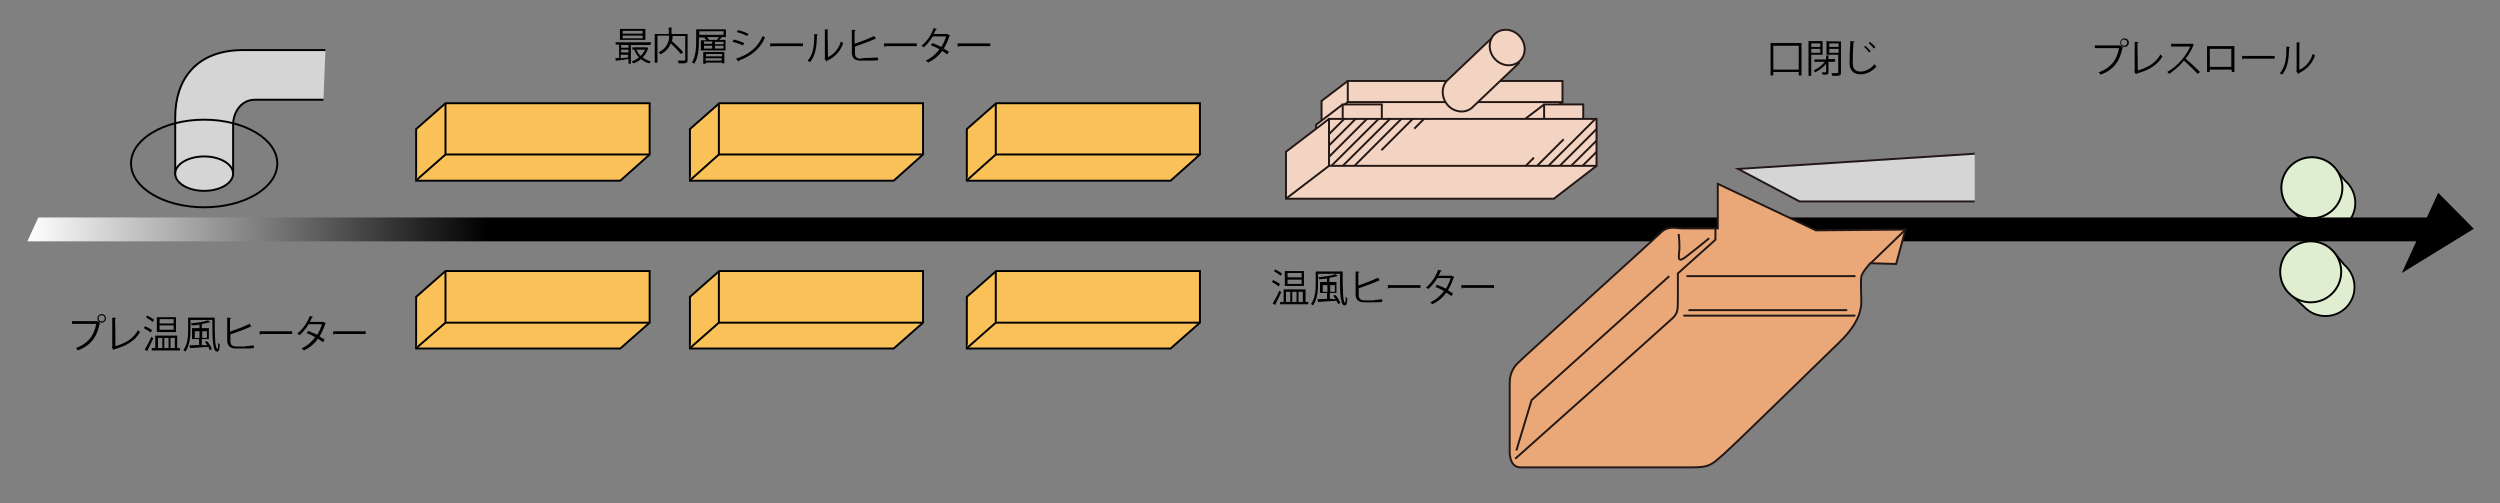 <?xml version="1.0" encoding="utf-8"?>
<!-- Generator: Adobe Illustrator 22.1.0, SVG Export Plug-In . SVG Version: 6.00 Build 0)  -->
<svg version="1.1" id="レイヤー_1" xmlns="http://www.w3.org/2000/svg" xmlns:xlink="http://www.w3.org/1999/xlink" x="0px"
	 y="0px" viewBox="0 0 639.2 128.7" style="enable-background:new 0 0 639.2 128.7;" xml:space="preserve">
<rect x="0" y="0" width="639.2" height="128.7" fill="#808080" stroke="none"/>
<style type="text/css">
	.st0{fill:#DFEED0;stroke:#000000;stroke-width:0.472;stroke-miterlimit:10;}
	.st1{fill:#DFEED0;stroke:#000000;stroke-width:0.5;stroke-miterlimit:10;}
	.st2{fill:url(#SVGID_1_);}
	.st3{fill:#EAA878;stroke:#221714;stroke-width:0.5;stroke-miterlimit:10;}
	.st4{fill:#D5D5D6;stroke:#221714;stroke-width:0.5;stroke-miterlimit:10;}
	.st5{fill:none;stroke:#221714;stroke-width:0.5;stroke-miterlimit:10;}
	.st6{fill:#F3D4C3;stroke:#221714;stroke-width:0.5;stroke-miterlimit:10;}
	.st7{fill:#F3D4C3;}
	.st8{clip-path:url(#SVGID_3_);fill:none;stroke:#221714;stroke-width:0.5;stroke-miterlimit:10;}
	.st9{clip-path:url(#SVGID_6_);fill:none;stroke:#221714;stroke-width:0.5;stroke-miterlimit:10;}
	.st10{clip-path:url(#SVGID_8_);fill:none;stroke:#221714;stroke-width:0.5;stroke-miterlimit:10;}
	.st11{clip-path:url(#SVGID_10_);fill:none;stroke:#221714;stroke-width:0.5;stroke-miterlimit:10;}
	.st12{clip-path:url(#SVGID_12_);fill:none;stroke:#221714;stroke-width:0.5;stroke-miterlimit:10;}
	.st13{clip-path:url(#SVGID_14_);fill:none;stroke:#221714;stroke-width:0.5;stroke-miterlimit:10;}
	.st14{clip-path:url(#SVGID_16_);fill:none;stroke:#221714;stroke-width:0.5;stroke-miterlimit:10;}
	.st15{clip-path:url(#SVGID_18_);fill:none;stroke:#221714;stroke-width:0.5;stroke-miterlimit:10;}
	.st16{clip-path:url(#SVGID_20_);fill:none;stroke:#221714;stroke-width:0.5;stroke-miterlimit:10;}
	.st17{clip-path:url(#SVGID_22_);fill:none;stroke:#221714;stroke-width:0.5;stroke-miterlimit:10;}
	.st18{clip-path:url(#SVGID_24_);fill:none;stroke:#221714;stroke-width:0.5;stroke-miterlimit:10;}
	.st19{clip-path:url(#SVGID_26_);fill:none;stroke:#221714;stroke-width:0.5;stroke-miterlimit:10;}
	.st20{clip-path:url(#SVGID_28_);fill:none;stroke:#221714;stroke-width:0.5;stroke-miterlimit:10;}
	.st21{clip-path:url(#SVGID_30_);fill:none;stroke:#221714;stroke-width:0.5;stroke-miterlimit:10;}
	.st22{fill:#D5D5D6;stroke:#040000;stroke-width:0.5;stroke-miterlimit:10;}
	.st23{fill:none;stroke:#040000;stroke-miterlimit:10;}
	.st24{fill:#F9C158;stroke:#000000;stroke-width:0.5;stroke-miterlimit:10;}
	.st25{fill:none;stroke:#040000;stroke-width:0.5;stroke-miterlimit:10;}
</style>
<path class="st0" d="M596.9,43l2.7,3.2c1.6,1.4,2.6,3.4,2.6,5.7c0,4.1-3.3,7.4-7.4,7.4c-1.9,0-3.7-0.7-5-1.9l-3.2-3"/>
<circle class="st1" cx="591.1" cy="48" r="7.8"/>
<linearGradient id="SVGID_1_" gradientUnits="userSpaceOnUse" x1="18.331" y1="-497.839" x2="643.792" y2="-497.839" gradientTransform="matrix(-1 0 0 1 650.802 557.379)">
	<stop  offset="0.812" style="stop-color:#000000"/>
	<stop  offset="1" style="stop-color:#FFFFFF"/>
</linearGradient>
<polygon class="st2" points="7,61.7 617.8,61.7 614.1,69.8 632.5,58.5 623.4,49.3 620.5,55.6 9.8,55.6 "/>
<path class="st0" d="M596.7,64.5l2.7,3.2c1.6,1.4,2.6,3.4,2.6,5.7c0,4.1-3.3,7.4-7.4,7.4c-1.9,0-3.7-0.7-5-1.9l-3.2-3"/>
<circle class="st1" cx="590.8" cy="69.5" r="7.8"/>
<path class="st3" d="M386,114.9c0-2.4,0-15.1,0-16.6s0.1-3.5,2.1-5.5s34.6-31.4,36.5-33.3s4-1.1,5.6-1.1c1.6,0,9,0,9,0V47l25.1,11.9
	l22.9-0.2l-2.4,8.8l-6.6-0.2c0,0-2.1,2.3-2.3,3.4s0,4.7,0,6.3s-0.2,5.3-5.6,10.5s-26.7,26.1-29.8,28.8c-3.1,2.7-3.5,3.2-8.2,3.2
	c-4.7,0-40.2,0-43.5,0C385.6,119.5,386,114.9,386,114.9z"/>
<polyline class="st4" points="504.9,51.5 460.1,51.5 444.4,43.2 504.9,39.3 "/>
<path class="st5" d="M387.4,117.3c0,0,39.3-35,40.3-36c1.1-1.1,1.3-1.7,1.3-4.5s0-6.9,0-6.9l9.6-8.6v-3"/>
<path class="st5" d="M429.2,59.8c0,0,0.2,1.6,0.2,3.5c0,1.9-0.9,4.3,1.6,2.4c2.9-2.2,6-4.8,6-4.8"/>
<line class="st5" x1="431.2" y1="70.6" x2="474.4" y2="70.6"/>
<line class="st5" x1="431.7" y1="79.3" x2="472.3" y2="79.3"/>
<line class="st5" x1="430.4" y1="80.7" x2="474.4" y2="80.7"/>
<polyline class="st5" points="387.7,115.2 391.6,102.3 426.8,70.6 "/>
<line class="st5" x1="478.2" y1="67.4" x2="487.2" y2="58.7"/>
<polyline class="st6" points="399.5,26.1 392.8,31.2 337.9,31.2 337.9,25.8 344.6,20.7 "/>
<line class="st5" x1="337.9" y1="31.2" x2="344.6" y2="26.1"/>
<polyline class="st6" points="353.3,32.1 346.6,37.3 336.5,37.3 336.5,31.9 343.3,26.7 "/>
<polyline class="st6" points="404.8,32.1 398.1,37.3 388,37.3 388,31.9 394.8,26.7 "/>
<rect x="344.6" y="20.7" class="st6" width="54.9" height="5.4"/>
<path class="st6" d="M382.5,8.7l-12.2,11.6c-1.8,1.5-1.9,4.4-0.3,6.4s4.5,2.4,6.3,0.9l12.2-11.6"/>
<ellipse transform="matrix(0.765 -0.644 0.644 0.765 82.532 251.006)" class="st6" cx="385.5" cy="12.3" rx="4.3" ry="4.7"/>
<rect x="343.3" y="26.7" class="st5" width="10" height="5.4"/>
<rect x="394.8" y="26.7" class="st6" width="10" height="5.4"/>
<line class="st5" x1="336.5" y1="37.3" x2="343.3" y2="32.1"/>
<line class="st5" x1="388" y1="37.3" x2="394.8" y2="32.1"/>
<polyline class="st6" points="408.2,42.4 397.3,50.8 328.8,50.8 328.8,38.8 339.8,30.4 "/>
<line class="st5" x1="328.8" y1="50.8" x2="339.8" y2="42.4"/>
<g>
	<g>
		<rect id="SVGID_5_" x="339.8" y="30.4" class="st7" width="68.4" height="12"/>
	</g>
	<g>
		<defs>
			<rect id="SVGID_2_" x="339.8" y="30.4" width="68.4" height="12"/>
		</defs>
		<clipPath id="SVGID_3_">
			<use xlink:href="#SVGID_2_"  style="overflow:visible;"/>
		</clipPath>
		<line class="st8" x1="329" y1="45.1" x2="346.5" y2="27.6"/>
	</g>
	<g>
		<defs>
			<rect id="SVGID_4_" x="339.8" y="30.4" width="68.4" height="12"/>
		</defs>
		<clipPath id="SVGID_6_">
			<use xlink:href="#SVGID_4_"  style="overflow:visible;"/>
		</clipPath>
		<line class="st9" x1="331.9" y1="45.1" x2="349.4" y2="27.6"/>
	</g>
	<g>
		<defs>
			<rect id="SVGID_7_" x="339.8" y="30.4" width="68.4" height="12"/>
		</defs>
		<clipPath id="SVGID_8_">
			<use xlink:href="#SVGID_7_"  style="overflow:visible;"/>
		</clipPath>
		<line class="st10" x1="334.8" y1="45.1" x2="352.3" y2="27.6"/>
	</g>
	<g>
		<defs>
			<rect id="SVGID_9_" x="339.8" y="30.4" width="68.4" height="12"/>
		</defs>
		<clipPath id="SVGID_10_">
			<use xlink:href="#SVGID_9_"  style="overflow:visible;"/>
		</clipPath>
		<line class="st11" x1="337.7" y1="45.1" x2="355.3" y2="27.6"/>
	</g>
	<g>
		<defs>
			<rect id="SVGID_11_" x="339.8" y="30.4" width="68.4" height="12"/>
		</defs>
		<clipPath id="SVGID_12_">
			<use xlink:href="#SVGID_11_"  style="overflow:visible;"/>
		</clipPath>
		<line class="st12" x1="340.6" y1="45.1" x2="358.2" y2="27.6"/>
	</g>
	<g>
		<defs>
			<rect id="SVGID_13_" x="339.8" y="30.4" width="68.4" height="12"/>
		</defs>
		<clipPath id="SVGID_14_">
			<use xlink:href="#SVGID_13_"  style="overflow:visible;"/>
		</clipPath>
		<line class="st13" x1="343.6" y1="45.1" x2="361.1" y2="27.6"/>
	</g>
	<g>
		<defs>
			<rect id="SVGID_15_" x="339.8" y="30.4" width="68.4" height="12"/>
		</defs>
		<clipPath id="SVGID_16_">
			<use xlink:href="#SVGID_15_"  style="overflow:visible;"/>
		</clipPath>
		<line class="st14" x1="353.2" y1="38.4" x2="364" y2="27.6"/>
	</g>
	<g>
		<defs>
			<rect id="SVGID_17_" x="339.8" y="30.4" width="68.4" height="12"/>
		</defs>
		<clipPath id="SVGID_18_">
			<use xlink:href="#SVGID_17_"  style="overflow:visible;"/>
		</clipPath>
		<line class="st15" x1="361.6" y1="32.9" x2="366.9" y2="27.6"/>
	</g>
	<g>
		<defs>
			<rect id="SVGID_19_" x="339.8" y="30.4" width="68.4" height="12"/>
		</defs>
		<clipPath id="SVGID_20_">
			<use xlink:href="#SVGID_19_"  style="overflow:visible;"/>
		</clipPath>
		<line class="st16" x1="387.4" y1="45.1" x2="392.2" y2="40.3"/>
	</g>
	<g>
		<defs>
			<rect id="SVGID_21_" x="339.8" y="30.4" width="68.4" height="12"/>
		</defs>
		<clipPath id="SVGID_22_">
			<use xlink:href="#SVGID_21_"  style="overflow:visible;"/>
		</clipPath>
		<line class="st17" x1="390.3" y1="45.1" x2="399.8" y2="35.6"/>
	</g>
	<g>
		<defs>
			<rect id="SVGID_23_" x="339.8" y="30.4" width="68.4" height="12"/>
		</defs>
		<clipPath id="SVGID_24_">
			<use xlink:href="#SVGID_23_"  style="overflow:visible;"/>
		</clipPath>
		<line class="st18" x1="393.2" y1="45.1" x2="410.7" y2="27.6"/>
	</g>
	<g>
		<defs>
			<rect id="SVGID_25_" x="339.8" y="30.4" width="68.4" height="12"/>
		</defs>
		<clipPath id="SVGID_26_">
			<use xlink:href="#SVGID_25_"  style="overflow:visible;"/>
		</clipPath>
		<line class="st19" x1="396.1" y1="45.1" x2="413.6" y2="27.6"/>
	</g>
	<g>
		<defs>
			<rect id="SVGID_27_" x="339.8" y="30.4" width="68.4" height="12"/>
		</defs>
		<clipPath id="SVGID_28_">
			<use xlink:href="#SVGID_27_"  style="overflow:visible;"/>
		</clipPath>
		<line class="st20" x1="399" y1="45.1" x2="416.6" y2="27.6"/>
	</g>
	<g>
		<defs>
			<rect id="SVGID_29_" x="339.8" y="30.4" width="68.4" height="12"/>
		</defs>
		<clipPath id="SVGID_30_">
			<use xlink:href="#SVGID_29_"  style="overflow:visible;"/>
		</clipPath>
		<line class="st21" x1="401.9" y1="45.1" x2="419.5" y2="27.6"/>
	</g>
</g>
<rect x="339.8" y="30.4" class="st5" width="68.4" height="12"/>
<path class="st22" d="M83.2,12.8c0,0-9,0-21,0S44.8,20.3,44.8,30s0,14.4,0,14.4h14.8c0,0,0-10.4,0-12.7s1.6-6.2,5.6-6.2
	s17.5,0,17.5,0"/>
<path class="st23" d="M57.2,53.2"/>
<ellipse class="st22" cx="52.2" cy="44.4" rx="7.4" ry="4.4"/>
<g>
	<polygon class="st24" points="247.2,33 254.7,26.4 306.8,26.4 306.8,39.5 299.3,46.2 247.2,46.2 	"/>
	<polyline class="st24" points="247.1,46.2 254.6,39.5 254.6,26.4 	"/>
	<line class="st24" x1="254.6" y1="39.5" x2="306.6" y2="39.5"/>
</g>
<g>
	<polygon class="st24" points="176.4,33 183.9,26.4 236,26.4 236,39.5 228.5,46.2 176.4,46.2 	"/>
	<polyline class="st24" points="176.3,46.2 183.8,39.5 183.8,26.4 	"/>
	<line class="st24" x1="183.8" y1="39.5" x2="235.8" y2="39.5"/>
</g>
<g>
	<polygon class="st24" points="106.4,33 113.9,26.4 166.1,26.4 166.1,39.5 158.6,46.2 106.4,46.2 	"/>
	<polyline class="st24" points="106.3,46.2 113.9,39.5 113.9,26.4 	"/>
	<line class="st24" x1="113.9" y1="39.5" x2="165.9" y2="39.5"/>
</g>
<g>
	<polygon class="st24" points="247.2,75.9 254.7,69.3 306.8,69.3 306.8,82.5 299.3,89.1 247.2,89.1 	"/>
	<polyline class="st24" points="247.1,89.1 254.6,82.5 254.6,69.3 	"/>
	<line class="st24" x1="254.6" y1="82.5" x2="306.6" y2="82.5"/>
</g>
<g>
	<polygon class="st24" points="176.4,75.9 183.9,69.3 236,69.3 236,82.5 228.5,89.1 176.4,89.1 	"/>
	<polyline class="st24" points="176.3,89.1 183.8,82.5 183.8,69.3 	"/>
	<line class="st24" x1="183.8" y1="82.5" x2="235.8" y2="82.5"/>
</g>
<g>
	<polygon class="st24" points="106.4,75.9 113.9,69.3 166.1,69.3 166.1,82.5 158.6,89.1 106.4,89.1 	"/>
	<polyline class="st24" points="106.3,89.1 113.9,82.5 113.9,69.3 	"/>
	<line class="st24" x1="113.9" y1="82.5" x2="165.9" y2="82.5"/>
</g>
<ellipse class="st25" cx="52.2" cy="41.8" rx="18.7" ry="11.2"/>
<g>
	<path d="M18.4,82.1h6.4l0.1,0l0.7,0.5c0,0-0.1,0.1-0.1,0.1c-0.8,3.8-2.5,5.7-5.6,6.9c-0.1-0.2-0.3-0.4-0.5-0.6
		c2.9-1.1,4.6-2.9,5.2-6.2h-6.2V82.1z M26,80.3c0.6,0,1.1,0.5,1.1,1.1c0,0.6-0.5,1.1-1.1,1.1c-0.6,0-1.1-0.5-1.1-1.1
		C24.9,80.8,25.4,80.3,26,80.3z M26.8,81.4c0-0.4-0.3-0.8-0.8-0.8s-0.8,0.3-0.8,0.8c0,0.4,0.4,0.8,0.8,0.8
		C26.5,82.2,26.8,81.8,26.8,81.4z"/>
	<path d="M29.5,88.5c2.5-0.7,4.6-1.9,5.8-4.1c0.1,0.2,0.4,0.4,0.5,0.5c-1.3,2.3-3.6,3.6-6.6,4.4c0,0.1-0.1,0.2-0.2,0.2l-0.4-0.7
		l0.1-0.2v-7.4l1,0.1c0,0.1-0.1,0.2-0.3,0.2C29.5,81.5,29.5,88.5,29.5,88.5z"/>
	<path d="M37.1,83.4c0.6,0.3,1.4,0.7,1.8,1L38.5,85c-0.4-0.3-1.1-0.8-1.7-1.1L37.1,83.4z M37,89.4c0.5-0.8,1.2-2.1,1.7-3.3l0.5,0.4
		c-0.5,1.1-1.1,2.3-1.5,3.1c0,0.1,0,0.1,0,0.1s0,0.1,0,0.1L37,89.4z M37.7,80.7c0.6,0.3,1.4,0.8,1.7,1.1c-0.2,0.3-0.3,0.4-0.4,0.5
		c-0.4-0.4-1.1-0.8-1.7-1.2L37.7,80.7z M45.3,89h0.7v0.6h-7.2V89h0.9v-3.2h5.6V89z M45,81.1v3.8h-4.9v-3.8H45z M40.4,86.4V89h1.1
		v-2.6H40.4z M44.4,82.7v-1.1h-3.6v1.1H44.4z M44.4,84.3v-1.1h-3.6v1.1H44.4z M43.1,86.4H42V89h1.1V86.4z M44.7,86.4h-1.1V89h1.1
		V86.4z"/>
	<path d="M48,81.2h6.9c0,3.8,0,8,0.7,8c0.1,0,0.2-0.7,0.2-1.6c0.1,0.2,0.3,0.4,0.4,0.5c-0.1,1.3-0.2,1.8-0.7,1.8
		c-1.2,0-1.2-3.6-1.2-8.1h-5.6v2.6c0,1.7-0.2,4-1.3,5.5c-0.1-0.1-0.4-0.3-0.5-0.4c1.1-1.5,1.2-3.6,1.2-5.1V81.2z M53,88.3
		c-0.2-0.3-0.4-0.6-0.6-0.9l0.5-0.2c0.6,0.6,1.1,1.5,1.3,2.1l-0.6,0.2c-0.1-0.2-0.2-0.5-0.3-0.8c-1.7,0.1-3.4,0.2-4.5,0.3
		c0,0.1-0.1,0.1-0.1,0.1l-0.3-0.8c0.7,0,1.5-0.1,2.5-0.1v-1.5h-1.8v-2.8H51v-0.9c-0.7,0.1-1.4,0.2-2,0.2c0-0.1-0.1-0.4-0.2-0.5
		c1.6-0.2,3.4-0.4,4.4-0.8l0.6,0.5c0,0,0,0-0.2,0c-0.5,0.1-1.1,0.3-1.8,0.4c0,0.1-0.1,0.1-0.2,0.1v1h1.8v2.8h-1.8v1.5L53,88.3z
		 M49.8,86.4H51v-1.7h-1.2V86.4z M52.9,84.7h-1.2v1.7h1.2V84.7z"/>
	<path d="M62.8,88.5c0.4,0,1.5-0.1,2.1-0.2c0,0.2,0,0.5,0,0.7c-0.7,0.1-1.7,0.1-2.1,0.1h-2.5c-1.5,0-2.2-0.7-2.2-2.1v-5.8l1,0.1
		c0,0.1-0.1,0.2-0.3,0.2v3.3c1.5-0.5,3.6-1.3,5-2l0.5,0.7c0,0-0.1,0-0.1,0c-0.1,0-0.1,0-0.1,0c-1.2,0.6-3.5,1.4-5.2,2v1.7
		c0,1,0.5,1.4,1.5,1.4H62.8z"/>
	<path d="M66.4,84.7h8.3v0.7h-8c-0.1,0.1-0.2,0.2-0.3,0.2L66.4,84.7z"/>
	<path d="M83.3,82.6c0,0.1-0.1,0.1-0.1,0.1c-0.4,1.2-0.9,2.4-1.5,3.3c0.4,0.3,0.9,0.6,1.3,0.8l-0.4,0.7c-0.4-0.3-0.9-0.6-1.3-0.9
		c-0.9,1.3-2.1,2.3-3.6,3c-0.1-0.2-0.4-0.4-0.6-0.5c1.5-0.7,2.6-1.7,3.5-2.9c-0.7-0.4-1.5-0.8-2.2-1l0.4-0.6c0.7,0.3,1.5,0.6,2.3,1
		c0.5-0.8,0.9-1.7,1.2-2.7h-3.4c-0.6,1-1.4,2-2.3,2.8c-0.1-0.1-0.4-0.3-0.6-0.4c1.3-1,2.6-2.8,3.2-4.5l0.9,0.2
		c0,0.1-0.1,0.1-0.3,0.1c-0.1,0.3-0.4,0.8-0.6,1.2h3.3l0.1,0L83.3,82.6z"/>
	<path d="M85.2,84.7h8.3v0.7h-8c-0.1,0.1-0.2,0.2-0.3,0.2L85.2,84.7z"/>
</g>
<g>
	<path d="M325.5,71.6c0.6,0.3,1.4,0.7,1.8,1l-0.4,0.6c-0.4-0.3-1.1-0.8-1.7-1.1L325.5,71.6z M325.4,77.6c0.5-0.8,1.2-2.1,1.7-3.3
		l0.5,0.4c-0.5,1.1-1.1,2.3-1.5,3.1c0,0.1,0,0.1,0,0.1s0,0.1,0,0.1L325.4,77.6z M326.1,68.9c0.6,0.3,1.4,0.8,1.7,1.1
		c-0.2,0.3-0.3,0.4-0.4,0.5c-0.4-0.4-1.1-0.8-1.7-1.2L326.1,68.9z M333.8,77.2h0.7v0.6h-7.2v-0.6h0.9V74h5.6V77.2z M333.4,69.3v3.8
		h-4.9v-3.8H333.4z M328.8,74.6v2.6h1.1v-2.6H328.8z M332.8,70.9v-1.1h-3.6v1.1H332.8z M332.8,72.6v-1.1h-3.6v1.1H332.8z
		 M331.5,74.6h-1.1v2.6h1.1V74.6z M333.1,74.6h-1.1v2.6h1.1V74.6z"/>
	<path d="M336.4,69.4h6.9c0,3.8,0,8,0.6,8c0.1,0,0.2-0.7,0.2-1.6c0.1,0.2,0.3,0.4,0.4,0.5c-0.1,1.3-0.2,1.8-0.7,1.8
		c-1.2,0-1.2-3.6-1.2-8.1H337v2.6c0,1.7-0.2,4-1.3,5.5c-0.1-0.1-0.4-0.3-0.5-0.4c1.1-1.5,1.2-3.6,1.2-5.1L336.4,69.4L336.4,69.4z
		 M341.5,76.5c-0.2-0.3-0.4-0.6-0.6-0.9l0.5-0.2c0.6,0.6,1.1,1.5,1.3,2.1l-0.6,0.2c-0.1-0.2-0.2-0.5-0.4-0.8
		c-1.6,0.1-3.4,0.2-4.5,0.3c0,0.1-0.1,0.1-0.1,0.1l-0.3-0.8c0.7,0,1.5-0.1,2.5-0.1v-1.5h-1.8v-2.8h1.8v-0.9c-0.7,0.1-1.4,0.2-2,0.2
		c0-0.1-0.1-0.4-0.2-0.5c1.6-0.2,3.4-0.4,4.4-0.8l0.6,0.5c0,0,0,0-0.2,0c-0.5,0.1-1.1,0.3-1.8,0.4c0,0.1-0.1,0.1-0.2,0.1v1h1.8v2.8
		H340v1.5L341.5,76.5z M338.2,74.6h1.2v-1.7h-1.2V74.6z M341.3,72.9h-1.2v1.7h1.2V72.9z"/>
	<path d="M351.3,76.7c0.4,0,1.5-0.1,2.1-0.2c0,0.2,0,0.5,0,0.7c-0.7,0.1-1.7,0.1-2.1,0.1h-2.5c-1.5,0-2.2-0.7-2.2-2.1v-5.8l1,0.1
		c0,0.1-0.1,0.2-0.3,0.2v3.3c1.5-0.5,3.6-1.3,5-2l0.5,0.7c0,0-0.1,0-0.1,0c0,0-0.1,0-0.1,0c-1.2,0.6-3.5,1.4-5.2,2v1.7
		c0,1,0.5,1.4,1.5,1.4H351.3z"/>
	<path d="M354.8,72.9h8.4v0.7h-8c-0.1,0.1-0.2,0.2-0.3,0.2L354.8,72.9z"/>
	<path d="M371.8,70.8c0,0.1-0.1,0.1-0.1,0.1c-0.4,1.2-0.9,2.4-1.5,3.3c0.4,0.3,0.9,0.6,1.3,0.8l-0.4,0.7c-0.4-0.3-0.9-0.6-1.3-0.9
		c-0.9,1.3-2.1,2.3-3.6,3c-0.1-0.2-0.4-0.4-0.5-0.5c1.5-0.7,2.6-1.7,3.5-2.9c-0.7-0.4-1.5-0.8-2.2-1l0.4-0.6c0.7,0.3,1.5,0.6,2.3,1
		c0.5-0.8,0.9-1.7,1.2-2.7h-3.4c-0.6,1-1.4,2-2.3,2.8c-0.1-0.1-0.4-0.3-0.6-0.4c1.3-1,2.5-2.8,3.1-4.5l1,0.2c0,0.1-0.1,0.1-0.3,0.1
		c-0.1,0.3-0.4,0.8-0.6,1.2h3.3l0.1,0L371.8,70.8z"/>
	<path d="M373.6,72.9h8.4v0.7h-8c-0.1,0.1-0.2,0.2-0.3,0.2L373.6,72.9z"/>
</g>
<g>
	<path d="M535.6,11.6h6.4l0.1,0l0.7,0.5c0,0-0.1,0.1-0.1,0.1c-0.8,3.8-2.5,5.7-5.6,6.9c-0.1-0.2-0.3-0.4-0.5-0.6
		c2.9-1.1,4.6-2.9,5.2-6.2h-6.2V11.6z M543.2,9.8c0.6,0,1.1,0.5,1.1,1.1c0,0.6-0.5,1.1-1.1,1.1c-0.6,0-1.1-0.5-1.1-1.1
		C542.1,10.3,542.6,9.8,543.2,9.8z M543.9,10.9c0-0.4-0.3-0.8-0.8-0.8s-0.8,0.3-0.8,0.8c0,0.4,0.3,0.8,0.8,0.8
		C543.6,11.7,543.9,11.3,543.9,10.9z"/>
	<path d="M546.6,18c2.5-0.7,4.6-1.9,5.8-4.1c0.1,0.2,0.4,0.4,0.5,0.5c-1.3,2.3-3.6,3.6-6.6,4.4c0,0.1-0.1,0.2-0.2,0.2l-0.4-0.7
		l0.1-0.2v-7.4l1,0.1c0,0.1-0.1,0.2-0.3,0.2L546.6,18L546.6,18z"/>
	<path d="M560.9,11.5c0,0.1-0.1,0.1-0.1,0.1c-0.5,1.3-1.2,2.4-2,3.4c1.1,0.9,2.7,2.4,3.7,3.4l-0.6,0.5c-0.9-1-2.5-2.5-3.5-3.4
		c-0.9,1.1-2.4,2.5-3.8,3.4c-0.1-0.1-0.3-0.4-0.5-0.5c2.8-1.5,5-4.4,5.9-6.5h-4.9v-0.7h5.3l0.1-0.1L560.9,11.5z"/>
	<path d="M571.3,11.8v6.6h-0.7v-0.6H565v0.6h-0.7v-6.6H571.3z M570.5,17.1v-4.6H565v4.6H570.5z"/>
	<path d="M573.3,14.3h8.3V15h-8c-0.1,0.1-0.2,0.2-0.3,0.2L573.3,14.3z"/>
	<path d="M585.5,12c0,0.1-0.1,0.1-0.2,0.2c-0.1,2.7-0.3,5.1-1.8,6.9c-0.2-0.1-0.4-0.3-0.6-0.4c1.5-1.6,1.7-4.1,1.7-6.8L585.5,12z
		 M588,17.8c1.7-0.8,2.8-2.3,3.3-4c0.2,0.1,0.5,0.3,0.6,0.4c-0.7,2-2,3.5-4.1,4.5c0,0.1-0.1,0.2-0.2,0.2l-0.5-0.7l0.1-0.1v-7.3
		l0.9,0.1c0,0.1-0.1,0.2-0.2,0.2V17.8z"/>
</g>
<g>
	<path d="M452.7,11h7.9v8.3h-0.7v-0.9h-6.5v0.9h-0.7V11z M453.4,17.8h6.5v-6.1h-6.5V17.8z"/>
	<path d="M466.1,14h-3v5.4h-0.7v-8.9h3.6V14z M465.4,11.1h-2.3V12h2.3V11.1z M463.1,13.5h2.3v-1h-2.3V13.5z M469.2,15.8h-1.7v2.6
		c0,0.7-0.3,0.7-1.5,0.7c0-0.2-0.1-0.4-0.2-0.6c0.2,0,0.4,0,0.6,0c0.5,0,0.5,0,0.5-0.1v-2.1c-0.7,0.9-1.8,1.7-2.8,2.2
		c-0.1-0.1-0.3-0.4-0.4-0.5c1-0.4,2.2-1.3,2.9-2.2h-2.7v-0.6h3v-1l0.8,0c0,0.1-0.1,0.1-0.2,0.1v0.8h1.7V15.8z M470.7,10.6v7.9
		c0,0.5-0.1,0.7-0.4,0.8c-0.3,0.1-0.9,0.1-1.8,0.1c0-0.2-0.1-0.5-0.3-0.7c0.4,0,0.7,0,1,0c0.8,0,0.8,0,0.8-0.3V14H467v-3.5
		C467,10.6,470.7,10.6,470.7,10.6z M470.1,11.1h-2.4V12h2.4V11.1z M467.7,13.5h2.4v-1h-2.4V13.5z"/>
	<path d="M474.2,10.6c0,0.1-0.1,0.2-0.3,0.2c-0.1,1.2-0.2,3.8-0.2,5.3c0,1.5,0.7,2.2,2,2.2c1.2,0,2.5-0.6,3.6-1.9
		c0.1,0.2,0.3,0.5,0.5,0.6c-1.2,1.3-2.6,2-4.1,2c-1.8,0-2.8-1-2.8-2.9c0-1.3,0.1-4.4,0.2-5.6L474.2,10.6z M476.9,11.7
		c0.5,0.4,1,1,1.4,1.4l-0.4,0.3c-0.3-0.4-0.9-1.1-1.3-1.4L476.9,11.7z M478.1,10.7c0.5,0.4,1.1,0.9,1.4,1.4l-0.4,0.3
		c-0.3-0.4-0.9-1-1.3-1.4L478.1,10.7z"/>
</g>
<g>
	<path d="M166.3,11.5h-5v4.8h-0.6v-1.2c-1.2,0.2-2.4,0.3-3.1,0.4c0,0.1-0.1,0.1-0.1,0.1l-0.2-0.7l1-0.1v-3.4h-0.9v-0.6h9.1
		L166.3,11.5L166.3,11.5z M165,7.4v2.8h-6.5V7.4H165z M160.7,12.2v-0.7h-1.9v0.7H160.7z M160.7,13.4v-0.7h-1.9v0.7
		C158.7,13.4,160.7,13.4,160.7,13.4z M158.7,14v0.9c0.6-0.1,1.3-0.1,1.9-0.2V14H158.7z M164.3,8.6V7.9h-5.1v0.7H164.3z M164.3,9.8
		V9.1h-5.1v0.7H164.3z M165.4,12.1l0.4,0.2c0,0.1-0.1,0.1-0.1,0.1c-0.3,0.9-0.8,1.7-1.4,2.3c0.6,0.4,1.3,0.8,2.1,1
		c-0.1,0.1-0.3,0.4-0.4,0.5c-0.8-0.2-1.5-0.6-2.1-1.1c-0.6,0.5-1.3,0.9-2,1.1c-0.1-0.2-0.3-0.4-0.4-0.5c0.7-0.2,1.3-0.6,1.9-1
		c-0.5-0.5-0.9-1.2-1.2-1.9l0.4-0.1h-0.9v-0.6h3.7L165.4,12.1z M162.7,12.7c0.3,0.6,0.6,1.2,1.1,1.6c0.5-0.5,0.9-1,1.1-1.6H162.7z"
		/>
	<path d="M175.8,8.7v6.6c0,0.5-0.1,0.7-0.4,0.8c-0.3,0.1-1,0.1-1.9,0.1c0-0.2-0.1-0.5-0.2-0.7c0.4,0,0.7,0,1,0c0.8,0,0.9,0,0.9-0.3
		v-6H172c0,0.4-0.1,0.8-0.2,1.3c1,0.9,2.3,2.1,2.9,2.9l-0.6,0.4c-0.6-0.7-1.6-1.8-2.6-2.7c-0.4,1-1.1,2-2.6,2.8
		c-0.1-0.1-0.3-0.4-0.5-0.5c2.3-1.2,2.7-2.9,2.7-4.3h-3v6.9h-0.7V8.7h3.6V7l0.9,0.1c0,0.1-0.1,0.1-0.2,0.1v1.5H175.8z"/>
	<path d="M185.6,7.5v2h-1.3l0.3,0.1c0,0.1-0.1,0.1-0.2,0.1c-0.1,0.1-0.3,0.3-0.5,0.5h1.6v2.7h-6.3v-2.6h1.4
		c-0.1-0.2-0.3-0.4-0.5-0.6l0.2-0.1h-1.6v0.9c0,1.7-0.1,4.2-1.2,5.8c-0.1-0.1-0.4-0.3-0.6-0.3c1-1.6,1.1-3.8,1.1-5.5V7.5H185.6z
		 M185,8.9V8h-6.2v0.9H185z M179.8,16.3v-3h5.4v2.9h-0.6V16h-4.1v0.3H179.8z M180,10.6v0.6h2.1v-0.6H180z M180,11.7v0.7h2.1v-0.7
		H180z M184.6,13.8h-4.1v0.6h4.1V13.8z M180.4,15.5h4.1v-0.6h-4.1V15.5z M180.8,9.5c0.2,0.2,0.4,0.5,0.5,0.7h2
		c0.2-0.2,0.4-0.5,0.5-0.7H180.8z M185,11.3v-0.6h-2.2v0.6H185z M185,12.4v-0.7h-2.2v0.7H185z"/>
	<path d="M187.6,10.1c0.9,0.2,2,0.6,2.7,0.9l-0.3,0.6c-0.7-0.3-1.8-0.7-2.7-0.9L187.6,10.1z M188.2,15c3.3-1.1,5.5-2.8,6.8-5.8
		c0.1,0.1,0.5,0.3,0.6,0.4c-1.3,3-3.7,4.8-6.7,5.9c0,0.1,0,0.2-0.1,0.3L188.2,15z M188.7,7.7c0.9,0.2,2,0.6,2.7,1L191,9.2
		c-0.7-0.4-1.8-0.8-2.6-1L188.7,7.7z"/>
	<path d="M196.9,11.1h8.4v0.7h-8c-0.1,0.1-0.2,0.2-0.3,0.2L196.9,11.1z"/>
	<path d="M209.1,8.8c0,0.1-0.1,0.1-0.2,0.2c-0.1,2.7-0.3,5.1-1.8,6.9c-0.2-0.1-0.4-0.3-0.6-0.4c1.5-1.6,1.7-4.1,1.7-6.8L209.1,8.8z
		 M211.7,14.6c1.7-0.8,2.8-2.3,3.3-4c0.1,0.1,0.4,0.3,0.6,0.4c-0.7,2-1.9,3.5-4.1,4.5c0,0.1-0.1,0.2-0.2,0.2l-0.5-0.7l0.1-0.1V7.5
		l0.9,0.1c0,0.1-0.1,0.2-0.2,0.2L211.7,14.6L211.7,14.6z"/>
	<path d="M222.4,14.8c0.4,0,1.5-0.1,2.1-0.1c0,0.2,0,0.5,0,0.7c-0.7,0.1-1.7,0.1-2.1,0.1H220c-1.5,0-2.2-0.7-2.2-2.1V7.6l1,0.1
		c0,0.1-0.1,0.2-0.3,0.2v3.3c1.5-0.5,3.6-1.3,5-2l0.5,0.7c0,0-0.1,0-0.1,0c-0.1,0-0.1,0-0.1,0c-1.2,0.6-3.5,1.4-5.2,2v1.7
		c0,1,0.5,1.4,1.5,1.4C220,14.8,222.4,14.8,222.4,14.8z"/>
	<path d="M226,11.1h8.4v0.7h-8c-0.1,0.1-0.2,0.2-0.3,0.2L226,11.1z"/>
	<path d="M242.9,9c0,0.1-0.1,0.1-0.1,0.1c-0.4,1.2-0.9,2.4-1.5,3.3c0.4,0.3,0.9,0.6,1.3,0.8l-0.4,0.7c-0.4-0.3-0.9-0.6-1.3-0.9
		c-0.9,1.3-2.1,2.3-3.6,3c-0.1-0.2-0.4-0.4-0.6-0.5c1.5-0.7,2.6-1.7,3.5-2.9c-0.7-0.4-1.5-0.8-2.2-1l0.4-0.6c0.7,0.3,1.5,0.6,2.3,1
		c0.5-0.8,0.9-1.7,1.2-2.7h-3.4c-0.6,1-1.4,2-2.3,2.8c-0.1-0.1-0.4-0.3-0.6-0.4c1.3-1,2.6-2.8,3.1-4.5l0.9,0.2
		c0,0.1-0.1,0.1-0.3,0.1c-0.1,0.3-0.4,0.8-0.6,1.2h3.3l0.1,0L242.9,9z"/>
	<path d="M244.8,11.1h8.4v0.7h-8c-0.1,0.1-0.2,0.2-0.3,0.2L244.8,11.1z"/>
</g>
</svg>
